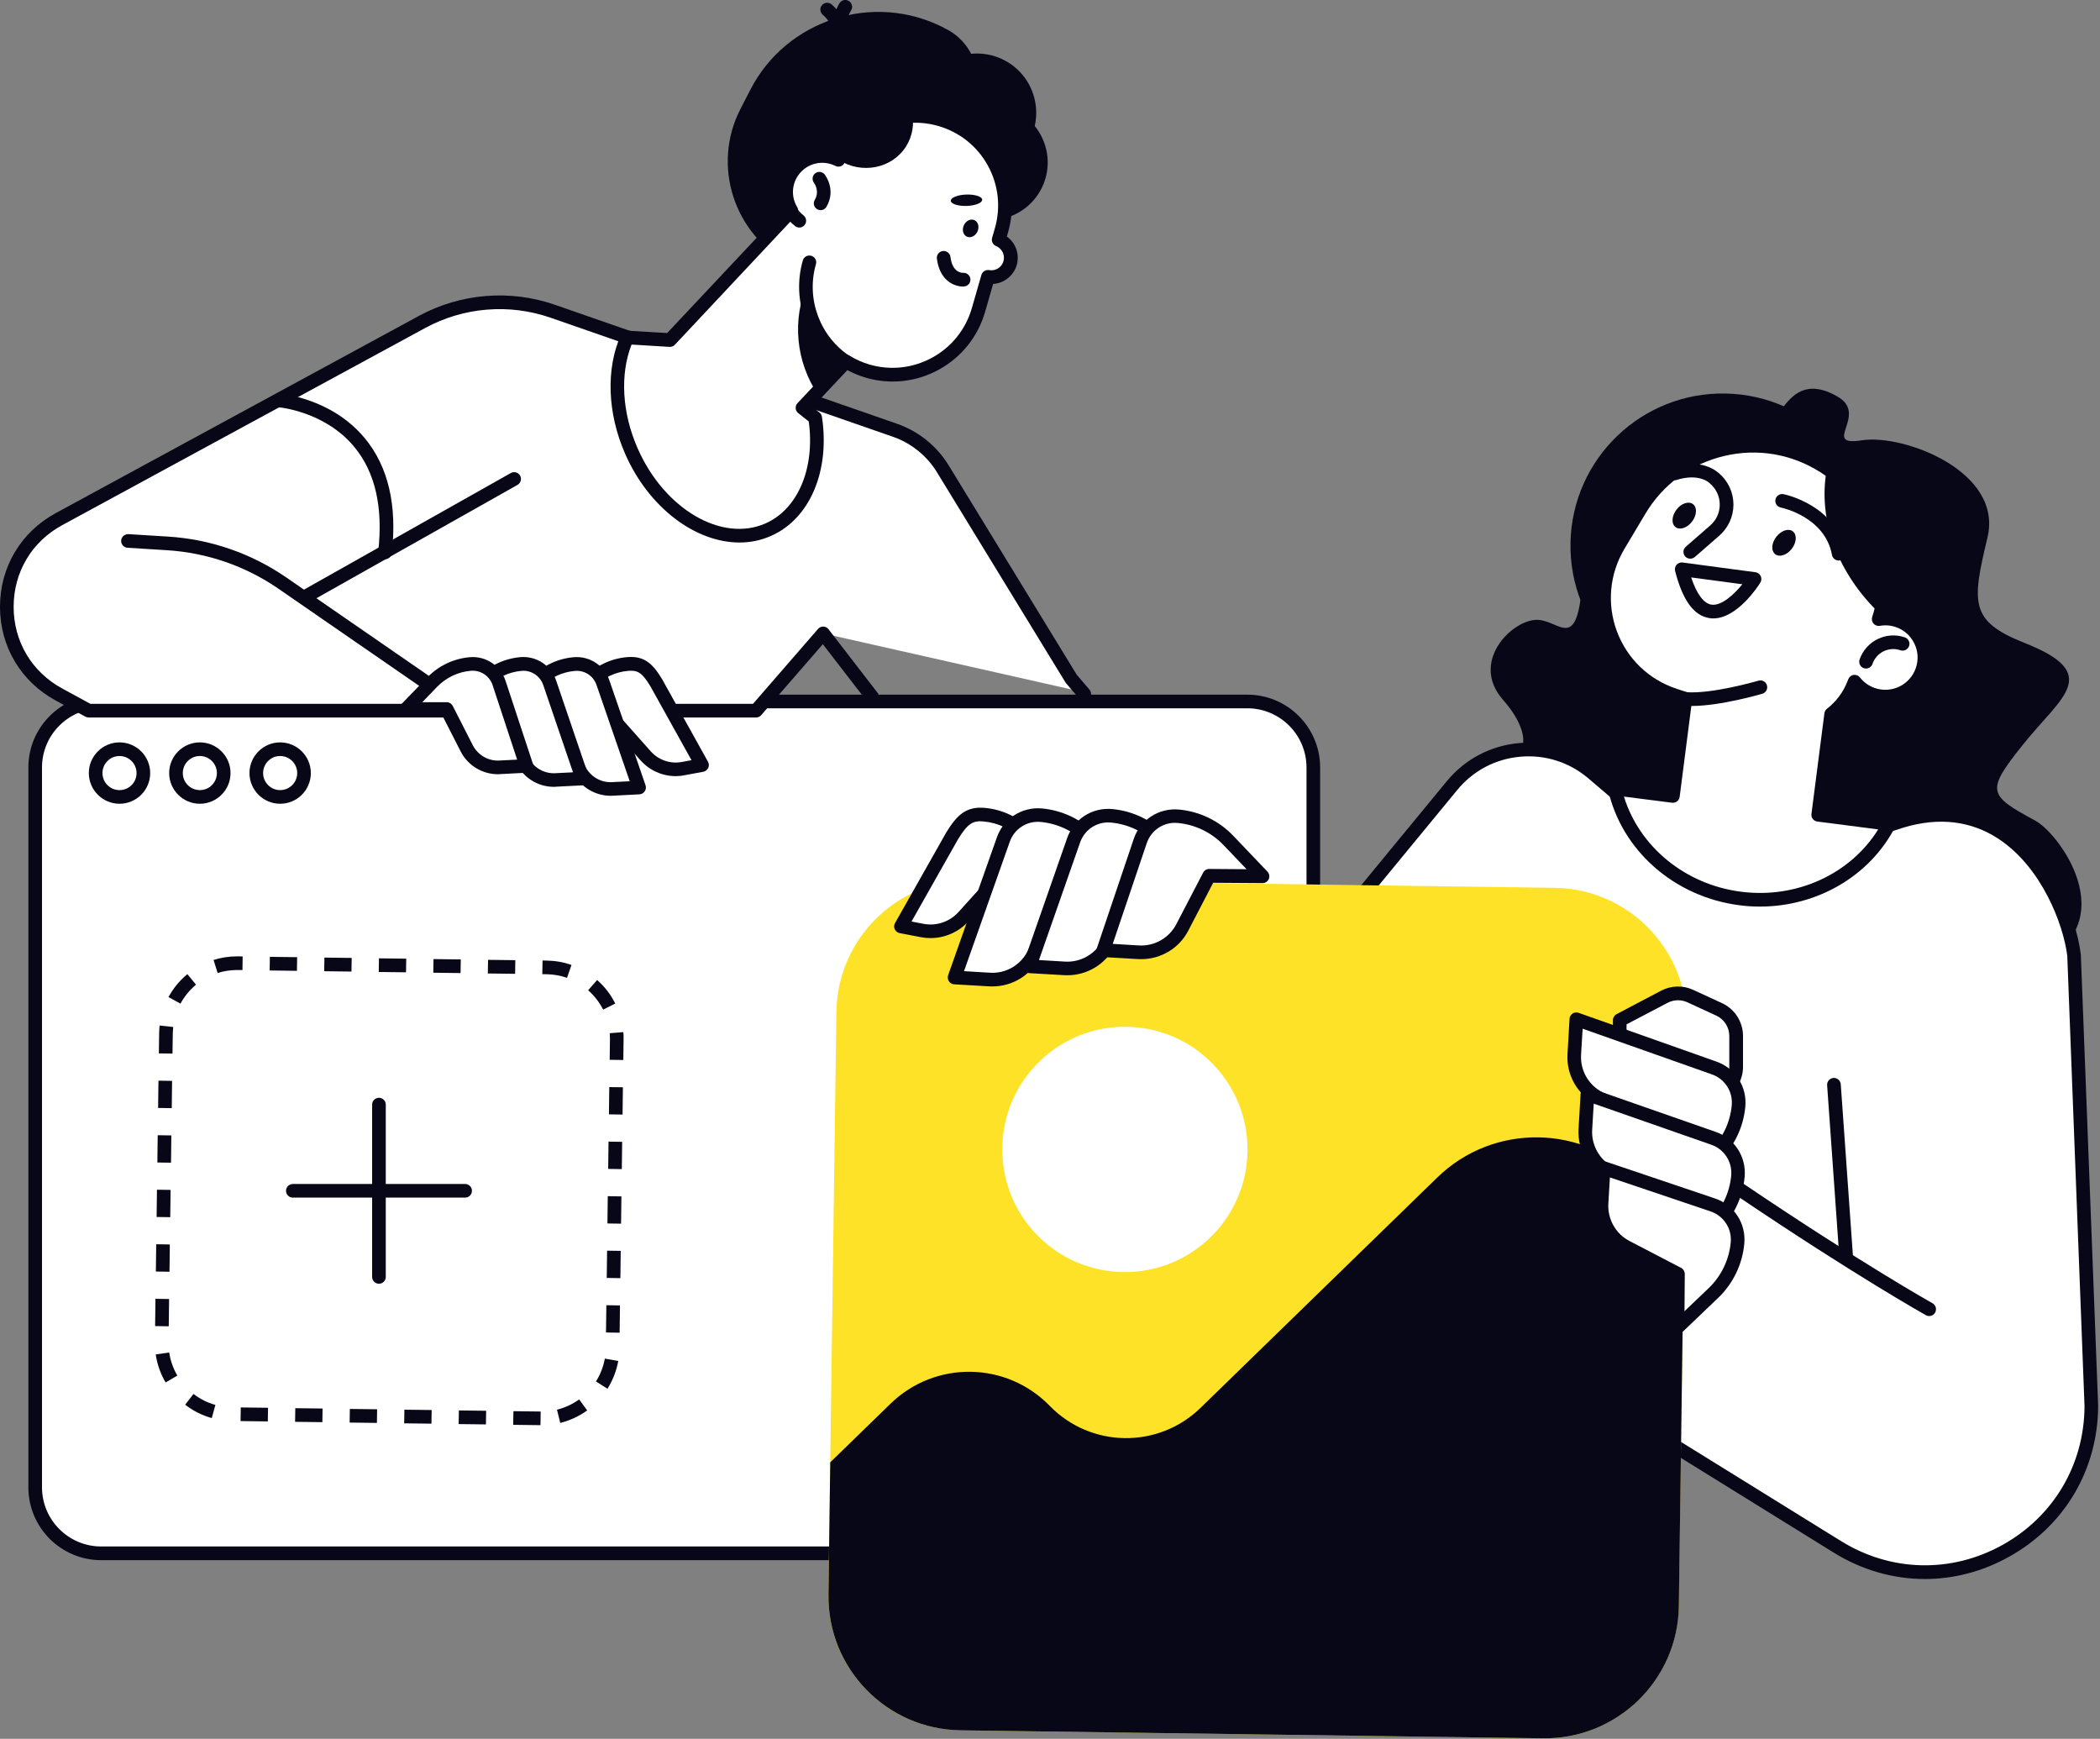 <?xml version="1.0" encoding="UTF-8"?> <svg xmlns="http://www.w3.org/2000/svg" width="308" height="255" viewBox="0 0 308 255" fill="none"><rect x="0" y="0" width="308" height="255" fill="#808080" stroke="none"/><g clip-path="url(#clip0_1574_408)"><path d="M220.429 102.61C222.699 105.19 223.579 107.48 223.389 108.94C223.389 108.94 277.549 149.4 296.869 142.28C312.509 136.52 302.249 122.38 298.529 120.36C291.519 116.57 291.219 116.03 296.799 109.08C302.379 102.13 308.399 98.82 296.969 94.3C288.889 91.1 289.189 88.49 291.499 78.81C293.809 69.13 279.199 63.62 273.079 64.57C266.969 65.52 274.149 60.83 269.509 58.16C264.879 55.49 262.799 58.05 261.379 59.89C259.959 61.73 249.329 59.6 245.119 66.49C240.909 73.38 232.829 70.18 232.189 83.48C231.549 96.78 228.809 90.61 225.129 90.91C221.429 91.21 215.679 97.21 220.429 102.61Z" fill="#080717"></path><path d="M182.94 227.8H14.84C9.49 227.8 5.16 223.46 5.16 218.12V112.55C5.16 107.2 9.5 102.87 14.84 102.87H182.94C188.29 102.87 192.62 107.21 192.62 112.55V218.11C192.62 223.46 188.28 227.8 182.94 227.8Z" fill="white"></path><path d="M182.94 228.8H14.84C8.95 228.8 4.16 224.01 4.16 218.12V112.55C4.16 106.66 8.95 101.87 14.84 101.87H182.94C188.83 101.87 193.62 106.66 193.62 112.55V218.11C193.62 224 188.83 228.8 182.94 228.8ZM14.84 103.87C10.05 103.87 6.16 107.76 6.16 112.55V218.11C6.16 222.9 10.06 226.79 14.84 226.79H182.94C187.73 226.79 191.62 222.9 191.62 218.11V112.55C191.62 107.76 187.72 103.87 182.94 103.87H14.84Z" fill="#080717"></path><path d="M17.529 117.87C15.049 117.87 13.029 115.85 13.029 113.37C13.029 110.89 15.049 108.87 17.529 108.87C20.009 108.87 22.029 110.89 22.029 113.37C22.029 115.85 20.019 117.87 17.529 117.87ZM17.529 110.87C16.149 110.87 15.029 111.99 15.029 113.37C15.029 114.75 16.149 115.87 17.529 115.87C18.909 115.87 20.029 114.75 20.029 113.37C20.029 111.99 18.909 110.87 17.529 110.87Z" fill="#080717"></path><path d="M29.311 117.87C26.831 117.87 24.811 115.85 24.811 113.37C24.811 110.89 26.831 108.87 29.311 108.87C31.791 108.87 33.81 110.89 33.81 113.37C33.81 115.85 31.8 117.87 29.311 117.87ZM29.311 110.87C27.93 110.87 26.811 111.99 26.811 113.37C26.811 114.75 27.93 115.87 29.311 115.87C30.691 115.87 31.811 114.75 31.811 113.37C31.811 111.99 30.691 110.87 29.311 110.87Z" fill="#080717"></path><path d="M41.09 117.87C38.61 117.87 36.59 115.85 36.59 113.37C36.59 110.89 38.61 108.87 41.09 108.87C43.57 108.87 45.59 110.89 45.59 113.37C45.59 115.85 43.58 117.87 41.09 117.87ZM41.09 110.87C39.71 110.87 38.59 111.99 38.59 113.37C38.59 114.75 39.71 115.87 41.09 115.87C42.47 115.87 43.59 114.75 43.59 113.37C43.59 111.99 42.47 110.87 41.09 110.87Z" fill="#080717"></path><path d="M233.619 113.39L251.969 129.03L278.949 120.39C295.359 115.51 303.189 131.91 304.199 140.13L306.729 206.22C306.649 225.29 285.699 236.89 269.489 226.85L171.209 165.95L212.969 115.21C218.129 108.94 227.429 108.12 233.619 113.39Z" fill="white"></path><path d="M282.32 231.56C277.71 231.56 273.11 230.27 268.96 227.7L170.68 166.8C170.43 166.65 170.27 166.4 170.22 166.11C170.17 165.82 170.25 165.53 170.43 165.31L212.19 114.57C214.86 111.33 218.63 109.34 222.82 108.97C227 108.6 231.07 109.9 234.26 112.62L252.19 127.9L278.65 119.43C284.43 117.71 289.66 118.35 294.19 121.32C300.7 125.58 304.45 133.99 305.19 140L307.73 206.17C307.69 215.53 302.8 223.79 294.64 228.31C290.75 230.48 286.53 231.56 282.32 231.56ZM172.71 165.71L270.02 226C277.32 230.52 286.16 230.74 293.67 226.58C301.18 222.42 305.69 214.81 305.73 206.22L303.2 140.17C302.64 135.61 299.47 127.18 293.09 123C289.07 120.37 284.4 119.81 279.23 121.35L252.26 129.98C251.93 130.08 251.57 130.01 251.31 129.79L232.96 114.15C230.18 111.78 226.64 110.65 222.99 110.97C219.34 111.29 216.06 113.02 213.73 115.85L172.71 165.71Z" fill="#080717"></path><path d="M235.87 91.21C235.49 92.19 234.67 92.79 234.03 92.54C233.39 92.29 233.18 91.3 233.56 90.32C233.94 89.34 234.76 88.74 235.4 88.99C236.04 89.23 236.25 90.23 235.87 91.21Z" fill="white"></path><path d="M234.33 93.6C234.11 93.6 233.89 93.56 233.67 93.48C232.5 93.03 232.04 91.48 232.63 89.96C232.88 89.31 233.3 88.75 233.8 88.38C234.42 87.93 235.14 87.81 235.76 88.05C236.38 88.29 236.83 88.86 236.99 89.61C237.12 90.22 237.05 90.91 236.8 91.57C236.33 92.81 235.32 93.6 234.33 93.6ZM235.03 89.97C234.89 90.05 234.66 90.27 234.5 90.68C234.34 91.09 234.37 91.41 234.41 91.56C234.55 91.48 234.78 91.26 234.94 90.85C235.1 90.43 235.07 90.12 235.03 89.97Z" fill="#080717"></path><path d="M79.27 209L75.27 208.95L75.3 206.95L79.3 207L79.27 209ZM71.27 208.89L67.27 208.84L67.3 206.84L71.3 206.89L71.27 208.89ZM63.28 208.78L59.28 208.73L59.31 206.73L63.31 206.78L63.28 208.78ZM55.28 208.67L51.28 208.62L51.31 206.62L55.31 206.67L55.28 208.67ZM82.17 208.67L81.69 206.73C82.87 206.44 83.96 205.93 84.95 205.22L86.12 206.84C84.92 207.7 83.59 208.32 82.17 208.67ZM47.28 208.56L43.28 208.51L43.31 206.51L47.31 206.56L47.28 208.56ZM39.28 208.45L35.28 208.4L35.31 206.4L39.31 206.45L39.28 208.45ZM31.06 207.96C29.64 207.57 28.33 206.91 27.16 206L28.38 204.42C29.34 205.16 30.42 205.71 31.59 206.03L31.06 207.96ZM89.1 203.66L87.41 202.59C88.06 201.56 88.49 200.43 88.71 199.24L90.68 199.59C90.41 201.04 89.88 202.41 89.1 203.66ZM24.29 202.74C23.54 201.47 23.06 200.09 22.84 198.63L24.82 198.34C24.99 199.54 25.4 200.68 26.01 201.73L24.29 202.74ZM90.88 195.44L88.88 195.41L88.93 191.41L90.93 191.44L90.88 195.44ZM24.75 194.5L22.75 194.47L22.8 190.47L24.8 190.5L24.75 194.5ZM90.99 187.44L88.99 187.41L89.04 183.41L91.04 183.44L90.99 187.44ZM24.86 186.5L22.86 186.47L22.91 182.47L24.91 182.5L24.86 186.5ZM91.09 179.45L89.09 179.42L89.14 175.42L91.14 175.45L91.09 179.45ZM24.97 178.5L22.97 178.47L23.02 174.47L25.02 174.5L24.97 178.5ZM91.2 171.45L89.2 171.42L89.25 167.42L91.25 167.45L91.2 171.45ZM25.08 170.51L23.08 170.48L23.13 166.48L25.13 166.51L25.08 170.51ZM91.31 163.45L89.31 163.42L89.36 159.42L91.36 159.45L91.31 163.45ZM25.19 162.51L23.19 162.48L23.24 158.48L25.24 158.51L25.19 162.51ZM91.42 155.45L89.42 155.42L89.46 152.29C89.46 152.03 89.45 151.77 89.43 151.52L91.42 151.36C91.45 151.67 91.46 151.98 91.46 152.3L91.42 155.45ZM25.3 154.51L23.3 154.48L23.34 151.52C23.35 151.14 23.37 150.76 23.41 150.39L25.4 150.61C25.37 150.92 25.35 151.23 25.34 151.55L25.3 154.51ZM88.46 148.06C87.91 146.98 87.17 146.02 86.26 145.22L87.58 143.72C88.69 144.69 89.58 145.85 90.24 147.17L88.46 148.06ZM26.47 147.18L24.71 146.22C25.41 144.93 26.34 143.8 27.48 142.86L28.75 144.4C27.82 145.18 27.05 146.12 26.47 147.18ZM83.16 143.4C82.2 143.06 81.2 142.89 80.17 142.87L79.54 142.86L79.57 140.86L80.2 140.87C81.44 140.89 82.66 141.1 83.82 141.51L83.16 143.4ZM75.55 142.81L71.55 142.76L71.58 140.76L75.58 140.81L75.55 142.81ZM67.55 142.7L63.55 142.65L63.58 140.65L67.58 140.7L67.55 142.7ZM31.92 142.69L31.32 140.78C32.43 140.43 33.59 140.25 34.76 140.25L35.59 140.26L35.56 142.26L34.76 142.25C33.78 142.26 32.83 142.4 31.92 142.69ZM59.55 142.59L55.55 142.54L55.58 140.54L59.58 140.59L59.55 142.59ZM51.55 142.48L47.55 142.43L47.58 140.43L51.58 140.48L51.55 142.48ZM43.55 142.37L39.55 142.32L39.58 140.32L43.58 140.37L43.55 142.37Z" fill="#080717"></path><path d="M226.31 254.92L140.88 253.75C130.03 253.6 121.36 244.69 121.5 233.84L122.67 148.41C122.82 137.56 131.73 128.89 142.58 129.03L228.01 130.2C238.86 130.35 247.53 139.26 247.39 150.11L246.22 235.54C246.08 246.39 237.16 255.07 226.31 254.92Z" fill="#FEE227"></path><path d="M182.97 168.81C182.83 178.74 174.67 186.69 164.74 186.55C154.81 186.41 146.86 178.25 147 168.32C147.14 158.39 155.3 150.44 165.23 150.58C175.16 150.71 183.1 158.88 182.97 168.81Z" fill="white"></path><path d="M121.51 233.84L121.77 214.45L130.61 205.85C137.15 199.49 147.6 199.63 153.96 206.17C159.98 212.36 169.88 212.49 176.07 206.47L210.79 172.69C219.03 164.67 232.22 164.85 240.24 173.09L246.99 180.02L246.23 235.54C246.08 246.39 237.17 255.06 226.32 254.92L140.89 253.75C130.04 253.6 121.36 244.69 121.51 233.84Z" fill="#080717"></path><path d="M148.181 126.84L154.781 126.89L150.561 122.47C148.931 120.76 146.741 119.7 144.381 119.48C142.291 119.28 141.211 120.03 139.661 122.54L132.131 135.86L135.261 136.46C137.491 136.89 139.791 136.12 141.311 134.43L148.181 126.84Z" fill="white"></path><path d="M136.47 137.57C136.01 137.57 135.54 137.53 135.08 137.44L131.95 136.84C131.63 136.78 131.37 136.57 131.23 136.28C131.09 135.99 131.11 135.65 131.27 135.37L138.8 122.05C140.35 119.53 141.7 118.22 144.48 118.48C147.07 118.72 149.49 119.89 151.29 121.77L155.51 126.19C155.79 126.48 155.86 126.91 155.7 127.28C155.54 127.65 155.18 127.88 154.78 127.88C154.78 127.88 154.78 127.88 154.77 127.88L148.62 127.83L142.06 135.09C140.62 136.69 138.57 137.57 136.47 137.57ZM133.69 135.14L135.45 135.48C137.33 135.84 139.29 135.18 140.57 133.76L147.44 126.16C147.63 125.95 147.9 125.83 148.18 125.83C148.18 125.83 148.18 125.83 148.19 125.83L152.43 125.86L149.84 123.15C148.38 121.62 146.41 120.66 144.29 120.47C142.75 120.32 141.98 120.68 140.52 123.06L133.69 135.14Z" fill="#080717"></path><path d="M157.24 128.28L165.08 128.34L160.06 123.09C158.12 121.06 155.52 119.8 152.73 119.54C150.25 119.31 147.93 120.81 147.13 123.18L140 143.33L145.16 143.63C147.83 143.79 150.34 142.36 151.58 139.99L157.24 128.28Z" fill="white"></path><path d="M145.56 144.66C145.41 144.66 145.26 144.66 145.1 144.65L139.94 144.35C139.63 144.33 139.34 144.17 139.17 143.9C139 143.64 138.96 143.31 139.06 143.01L146.19 122.86C147.14 120.06 149.87 118.29 152.83 118.56C155.86 118.84 158.69 120.21 160.79 122.41L165.81 127.66C166.09 127.95 166.16 128.38 166.01 128.75C165.85 129.12 165.49 129.35 165.09 129.35C165.09 129.35 165.09 129.35 165.08 129.35L157.87 129.3L152.49 140.45C151.13 143.05 148.45 144.66 145.56 144.66ZM141.39 142.42L145.22 142.65C147.5 142.79 149.64 141.56 150.69 139.54L156.34 127.85C156.51 127.5 156.86 127.28 157.24 127.28C157.24 127.28 157.24 127.28 157.25 127.28L162.72 127.32L159.34 123.78C157.57 121.93 155.19 120.78 152.64 120.54C150.61 120.34 148.73 121.57 148.08 123.5L141.39 142.42Z" fill="#080717"></path><path d="M167.55 128.36L175.39 128.42L170.37 123.17C168.43 121.14 165.83 119.88 163.04 119.62C160.56 119.39 158.24 120.89 157.44 123.26L151 141.71L156.16 142.01C158.83 142.17 161.34 140.74 162.58 138.37L167.55 128.36Z" fill="white"></path><path d="M156.56 143.02C156.41 143.02 156.26 143.02 156.1 143.01L150.94 142.71C150.63 142.69 150.34 142.53 150.17 142.27C150 142.01 149.95 141.68 150.06 141.39L156.5 122.95C157.45 120.14 160.17 118.37 163.14 118.65C166.17 118.93 169 120.3 171.1 122.5L176.12 127.75C176.4 128.04 176.47 128.47 176.32 128.84C176.16 129.21 175.8 129.44 175.4 129.44H175.39L168.18 129.38L163.48 138.83C162.12 141.41 159.45 143.02 156.56 143.02ZM152.38 140.79L156.22 141.02C158.49 141.15 160.64 139.93 161.69 137.91L166.66 127.92C166.83 127.58 167.18 127.37 167.56 127.37C167.56 127.37 167.56 127.37 167.57 127.37L173.04 127.41L169.66 123.87C167.89 122.02 165.51 120.87 162.96 120.63C160.92 120.43 159.05 121.66 158.4 123.59L152.38 140.79Z" fill="#080717"></path><path d="M177.352 128.44L185.192 128.5L180.172 123.25C178.232 121.22 175.632 119.96 172.842 119.7C170.362 119.47 168.042 120.97 167.242 123.34L161.842 139.34L167.002 139.64C169.672 139.8 172.182 138.37 173.422 136L177.352 128.44Z" fill="white"></path><path d="M167.391 140.66C167.241 140.66 167.091 140.66 166.931 140.65L161.771 140.35C161.461 140.33 161.171 140.17 161.001 139.91C160.831 139.65 160.781 139.33 160.881 139.03L166.281 123.03C167.231 120.22 169.961 118.45 172.921 118.72C175.951 119 178.781 120.37 180.881 122.57L185.891 127.82C186.171 128.11 186.241 128.54 186.091 128.91C185.931 129.28 185.571 129.51 185.171 129.51C185.171 129.51 185.171 129.51 185.161 129.51L177.931 129.46L174.281 136.48C172.961 139.05 170.281 140.66 167.391 140.66ZM163.201 138.42L167.051 138.65C169.321 138.78 171.471 137.56 172.521 135.54L176.461 127.97C176.631 127.64 176.971 127.43 177.351 127.43C177.351 127.43 177.351 127.43 177.361 127.43L182.831 127.47L179.451 123.93C177.681 122.08 175.301 120.93 172.751 120.69C170.721 120.49 168.841 121.72 168.191 123.65L163.201 138.42Z" fill="#080717"></path><path d="M282.941 193C282.781 193 282.611 192.96 282.461 192.87C282.361 192.81 272.241 187.17 254.671 175.31C254.211 175 254.091 174.38 254.401 173.92C254.711 173.46 255.331 173.34 255.791 173.65C273.281 185.45 283.331 191.06 283.431 191.12C283.911 191.39 284.091 192 283.821 192.48C283.631 192.82 283.291 193 282.941 193Z" fill="#080717"></path><path d="M249.581 162.22L252.791 159.98C253.941 159.18 254.631 157.86 254.631 156.46V151.92C254.631 150.24 253.661 148.72 252.131 148.02L247.901 146.07C246.691 145.51 245.281 145.55 244.101 146.17L237.551 149.62V155.59C237.551 157.11 238.351 158.52 239.661 159.29L244.931 162.4C246.381 163.25 248.201 163.18 249.581 162.22Z" fill="white"></path><path d="M247.121 163.99C246.191 163.99 245.261 163.75 244.431 163.25L239.161 160.14C237.561 159.19 236.561 157.44 236.561 155.58V149.61C236.561 149.24 236.771 148.9 237.091 148.73L243.641 145.28C245.091 144.52 246.841 144.47 248.331 145.16L252.561 147.11C254.431 147.97 255.641 149.86 255.641 151.92V156.46C255.641 158.19 254.791 159.82 253.371 160.8L250.161 163.04C249.241 163.67 248.181 163.99 247.121 163.99ZM238.561 150.22V155.59C238.561 156.75 239.181 157.84 240.181 158.43L245.451 161.54C246.561 162.2 247.961 162.14 249.011 161.41L252.221 159.17C253.101 158.55 253.631 157.54 253.631 156.47V151.93C253.631 150.65 252.881 149.47 251.721 148.94L247.491 146.99C246.561 146.56 245.471 146.59 244.571 147.07L238.561 150.22Z" fill="#080717"></path><path d="M246.249 166.71L246.189 174.55L251.439 169.53C253.469 167.59 254.729 164.99 254.989 162.2C255.219 159.72 253.719 157.4 251.349 156.6L231.199 149.47L230.899 154.63C230.739 157.3 232.169 159.81 234.539 161.05L246.249 166.71Z" fill="white"></path><path d="M246.19 175.55C246.06 175.55 245.92 175.52 245.79 175.47C245.42 175.31 245.18 174.95 245.19 174.54L245.25 167.33L234.1 161.95C231.35 160.52 229.71 157.63 229.9 154.57L230.2 149.41C230.22 149.1 230.38 148.81 230.64 148.64C230.9 148.47 231.23 148.42 231.53 148.53L251.68 155.66C254.48 156.61 256.26 159.34 255.98 162.3C255.7 165.33 254.33 168.16 252.13 170.26L246.88 175.28C246.69 175.45 246.44 175.55 246.19 175.55ZM232.12 150.86L231.89 154.69C231.76 156.96 232.97 159.11 235 160.16L246.69 165.8C247.04 165.97 247.26 166.32 247.25 166.71L247.21 172.18L250.75 168.8C252.6 167.03 253.75 164.65 253.99 162.1C254.18 160.07 252.96 158.19 251.03 157.54L232.12 150.86Z" fill="#080717"></path><path d="M246.17 177.02L246.11 184.86L251.36 179.84C253.39 177.9 254.65 175.3 254.91 172.51C255.14 170.03 253.64 167.71 251.27 166.91L232.83 160.47L232.53 165.63C232.37 168.3 233.8 170.81 236.17 172.05L246.17 177.02Z" fill="white"></path><path d="M246.109 185.86C245.979 185.86 245.839 185.83 245.709 185.78C245.339 185.62 245.099 185.26 245.109 184.85L245.159 177.64L235.709 172.94C232.979 171.52 231.339 168.63 231.519 165.57L231.819 160.41C231.839 160.1 231.999 159.81 232.259 159.64C232.519 159.47 232.849 159.43 233.139 159.53L251.579 165.97C254.389 166.92 256.159 169.65 255.879 172.61C255.599 175.64 254.229 178.47 252.029 180.57L246.779 185.59C246.609 185.77 246.369 185.86 246.109 185.86ZM233.749 161.85L233.519 165.69C233.389 167.96 234.609 170.11 236.629 171.16L246.619 176.13C246.959 176.3 247.179 176.65 247.169 177.03L247.129 182.5L250.669 179.12C252.519 177.35 253.669 174.97 253.909 172.42C254.099 170.39 252.879 168.51 250.949 167.86L233.749 161.85Z" fill="#080717"></path><path d="M246.101 186.82L246.041 194.66L251.291 189.64C253.321 187.7 254.581 185.1 254.841 182.31C255.071 179.83 253.571 177.51 251.201 176.71L235.201 171.31L234.901 176.47C234.741 179.14 236.171 181.65 238.541 182.89L246.101 186.82Z" fill="white"></path><path d="M246.04 195.66C245.91 195.66 245.77 195.63 245.64 195.58C245.27 195.42 245.03 195.06 245.04 194.65L245.1 187.42L238.08 183.76C235.36 182.35 233.72 179.46 233.9 176.4L234.2 171.24C234.22 170.93 234.38 170.64 234.64 170.47C234.9 170.3 235.22 170.25 235.52 170.35L251.52 175.75C254.34 176.7 256.11 179.43 255.83 182.39C255.55 185.42 254.18 188.25 251.98 190.35L246.73 195.37C246.54 195.56 246.29 195.66 246.04 195.66ZM236.12 172.67L235.89 176.52C235.76 178.79 236.97 180.94 238.99 181.99L246.56 185.93C246.89 186.1 247.1 186.45 247.1 186.82L247.06 192.29L250.6 188.91C252.45 187.14 253.6 184.76 253.84 182.21C254.03 180.18 252.81 178.3 250.88 177.65L236.12 172.67Z" fill="#080717"></path><path d="M55.58 188.26C55.03 188.26 54.58 187.81 54.58 187.26V161.99C54.58 161.44 55.03 160.99 55.58 160.99C56.13 160.99 56.58 161.44 56.58 161.99V187.26C56.58 187.82 56.13 188.26 55.58 188.26Z" fill="#080717"></path><path d="M68.219 175.63H42.949C42.399 175.63 41.949 175.18 41.949 174.63C41.949 174.08 42.399 173.63 42.949 173.63H68.219C68.769 173.63 69.219 174.08 69.219 174.63C69.219 175.18 68.769 175.63 68.219 175.63Z" fill="#080717"></path><path d="M158.13 101.33L138.28 68.75C136.66 66.11 134.18 64.11 131.26 63.09L81.07 45.64C74.75 43.44 67.79 44.01 61.91 47.2L8.65 76.13C-1.55 81.67 -1.55 96.31 8.65 101.85L13.01 104.22H47.37H110.89L120.73 92.89L158.13 101.33Z" fill="white"></path><path d="M62.599 101.14C62.399 101.14 62.209 101.08 62.029 100.96L40.859 86.35C36.019 83.01 30.369 81.06 24.509 80.69L18.709 80.33C18.159 80.3 17.739 79.82 17.769 79.27C17.799 78.72 18.289 78.32 18.829 78.33L24.629 78.69C30.859 79.07 36.859 81.15 41.999 84.69L63.169 99.3C63.619 99.61 63.739 100.24 63.419 100.69C63.229 100.99 62.919 101.14 62.599 101.14Z" fill="#080717"></path><path d="M44.77 88.51C44.42 88.51 44.08 88.33 43.9 88C43.63 87.52 43.8 86.91 44.28 86.64L74.92 69.37C75.4 69.1 76.01 69.27 76.28 69.75C76.55 70.23 76.38 70.84 75.9 71.11L45.26 88.38C45.11 88.47 44.94 88.51 44.77 88.51Z" fill="#080717"></path><path d="M56.47 82.01C56.43 82.01 56.39 82.01 56.35 82C55.8 81.94 55.41 81.44 55.47 80.89C56.21 74.42 55.04 69.26 51.97 65.55C47.63 60.29 40.86 59.72 40.79 59.72C40.24 59.68 39.83 59.2 39.87 58.65C39.91 58.1 40.39 57.69 40.94 57.73C41.25 57.75 48.59 58.35 53.5 64.26C56.94 68.41 58.27 74.09 57.46 81.13C57.41 81.63 56.97 82.01 56.47 82.01Z" fill="#080717"></path><path d="M110.89 105.22H13.01C12.84 105.22 12.68 105.18 12.53 105.1L8.17 102.73C3.06 99.95 0 94.82 0 88.99C0 83.17 3.06 78.03 8.17 75.25L61.43 46.33C67.55 43.01 74.83 42.41 81.4 44.7L131.58 62.15C134.71 63.24 137.39 65.4 139.13 68.23L157.92 98.95L159.78 101.12C160.14 101.54 160.09 102.17 159.67 102.53C159.25 102.89 158.62 102.84 158.26 102.42L156.35 100.19C156.32 100.15 156.28 100.11 156.26 100.06L137.43 69.27C135.94 66.83 133.63 64.97 130.93 64.04L80.74 46.59C74.7 44.49 68 45.04 62.38 48.09L9.13 77.01C4.66 79.43 2 83.91 2 88.99C2 94.07 4.66 98.55 9.13 100.97L13.27 103.22H110.44L119.98 92.23C120.18 92 120.47 91.87 120.76 91.89C121.06 91.9 121.34 92.04 121.52 92.28L128.73 101.63C129.07 102.07 128.99 102.69 128.55 103.03C128.11 103.36 127.48 103.29 127.15 102.85L120.68 94.47L111.64 104.88C111.45 105.1 111.18 105.22 110.89 105.22Z" fill="#080717"></path><path d="M88.581 103.97H82.641L86.471 100.02C87.951 98.49 89.931 97.55 92.051 97.37C93.931 97.21 94.901 97.88 96.281 100.16L102.971 112.2L100.151 112.72C98.141 113.09 96.081 112.38 94.721 110.85L88.581 103.97Z" fill="white"></path><path d="M99.1 113.82C97.16 113.82 95.27 112.99 93.96 111.52L88.13 104.97H82.64C82.24 104.97 81.88 104.73 81.72 104.36C81.56 103.99 81.64 103.56 81.92 103.27L85.75 99.32C87.4 97.62 89.61 96.57 91.96 96.37C94.52 96.14 95.75 97.35 97.13 99.64L103.84 111.71C104 111.99 104.01 112.33 103.87 112.62C103.73 112.91 103.46 113.12 103.15 113.18L100.33 113.7C99.91 113.79 99.5 113.82 99.1 113.82ZM85 102.98H88.58C88.87 102.98 89.14 103.1 89.33 103.31L95.46 110.2C96.58 111.46 98.31 112.05 99.97 111.75L101.42 111.48L95.4 100.66C94.15 98.58 93.49 98.27 92.13 98.38C90.25 98.54 88.5 99.38 87.18 100.73L85 102.98Z" fill="#080717"></path><path d="M80.76 103.97H74.82L78.65 100.02C80.13 98.49 82.11 97.55 84.23 97.37C86.11 97.21 87.86 98.36 88.46 100.16L93.75 115.48L89.84 115.68C87.81 115.78 85.92 114.69 84.99 112.88L80.76 103.97Z" fill="white"></path><path d="M89.56 116.7C87.26 116.7 85.14 115.41 84.09 113.35L80.13 104.98H74.82C74.42 104.98 74.06 104.74 73.9 104.37C73.74 104 73.82 103.57 74.1 103.28L77.93 99.33C79.58 97.63 81.78 96.58 84.14 96.38C86.5 96.18 88.66 97.61 89.4 99.85L94.68 115.16C94.78 115.46 94.74 115.78 94.56 116.05C94.38 116.31 94.1 116.47 93.78 116.49L89.87 116.69C89.77 116.69 89.67 116.7 89.56 116.7ZM77.18 102.98H80.76C81.15 102.98 81.5 103.2 81.66 103.55L85.88 112.47C86.61 113.9 88.14 114.79 89.77 114.7L92.36 114.57L87.51 100.51C87.06 99.13 85.75 98.26 84.31 98.39C82.43 98.55 80.68 99.39 79.36 100.74L77.18 102.98Z" fill="#080717"></path><path d="M72.94 103.97H67L70.83 100.02C72.31 98.49 74.29 97.55 76.41 97.37C78.29 97.21 80.04 98.36 80.64 100.16L85.42 114.18L81.51 114.38C79.48 114.48 77.59 113.39 76.66 111.58L72.94 103.97Z" fill="white"></path><path d="M81.24 115.39C78.94 115.39 76.82 114.1 75.77 112.04L72.32 104.97H67C66.6 104.97 66.24 104.73 66.08 104.36C65.92 103.99 66 103.56 66.28 103.27L70.11 99.32C71.76 97.62 73.96 96.57 76.32 96.37C78.68 96.17 80.84 97.6 81.58 99.84L86.35 113.85C86.45 114.15 86.41 114.47 86.23 114.73C86.05 114.99 85.77 115.15 85.45 115.17L81.54 115.37C81.44 115.39 81.34 115.39 81.24 115.39ZM69.36 102.98H72.94C73.32 102.98 73.67 103.2 73.84 103.54L77.55 111.15C78.28 112.59 79.82 113.48 81.45 113.39L84.04 113.26L79.69 100.5C79.24 99.13 77.92 98.26 76.5 98.38C74.62 98.54 72.87 99.38 71.55 100.73L69.36 102.98Z" fill="#080717"></path><path d="M65.51 103.97H59.57L63.4 100.02C64.88 98.49 66.86 97.55 68.98 97.37C70.86 97.21 72.61 98.36 73.21 100.16L77.22 112.32L73.31 112.52C71.28 112.62 69.39 111.53 68.46 109.72L65.51 103.97Z" fill="white"></path><path d="M73.03 113.54C70.73 113.54 68.61 112.25 67.56 110.19L64.9 104.98H59.57C59.17 104.98 58.81 104.74 58.65 104.37C58.49 104 58.57 103.57 58.85 103.28L62.68 99.33C64.33 97.63 66.54 96.58 68.89 96.38C71.25 96.17 73.41 97.61 74.15 99.85L78.16 112.01C78.26 112.31 78.21 112.63 78.04 112.89C77.86 113.15 77.58 113.31 77.27 113.32L73.36 113.52C73.24 113.54 73.14 113.54 73.03 113.54ZM61.93 102.98H65.51C65.89 102.98 66.23 103.19 66.4 103.52L69.34 109.28C70.08 110.73 71.62 111.63 73.24 111.53L75.85 111.4L72.25 100.48C71.8 99.12 70.49 98.25 69.06 98.37C67.18 98.53 65.43 99.37 64.11 100.72L61.93 102.98Z" fill="#080717"></path><path d="M123.03 42.33L115.87 38.66C107.64 34.44 104.36 24.25 108.58 16.02L110.04 13.18C115.33 2.87 128.09 -1.23 138.39 4.05L137.72 7.29C144.18 10.6 146.76 18.6 143.44 25.06L136.87 37.88C134.28 42.91 128.06 44.91 123.03 42.33Z" fill="#080717"></path><path d="M141.404 37.261C148.113 30.12 147.39 18.544 139.791 11.405C132.192 4.265 120.593 4.266 113.885 11.406C107.176 18.547 107.899 30.123 115.498 37.262C123.097 44.402 134.696 44.401 141.404 37.261Z" fill="#080717"></path><path d="M122.42 22.93C125.62 17.79 131.75 14.88 137.42 16.23C140.95 17.07 143.61 19.39 144.98 22.43C143.67 21.42 139.81 18.79 137.06 20.39C133.71 22.35 128.74 27.44 122.42 22.93Z" fill="#080717"></path><path d="M152.731 27.68C150.601 31.83 145.511 33.47 141.361 31.34C137.211 29.21 135.571 24.12 137.701 19.97C139.831 15.82 144.921 14.18 149.071 16.31C153.221 18.44 154.861 23.53 152.731 27.68Z" fill="#080717"></path><path d="M134.2 4.85C125.54 1.71 115.73 5.26 111.16 13.45C112.37 15.61 114.23 17.47 116.63 18.7C122.88 21.91 130.42 19.68 133.47 13.74C134.92 10.9 135.09 7.73 134.2 4.85Z" fill="#080717"></path><path d="M142.45 15.63C140.32 19.78 135.23 21.42 131.08 19.29C126.93 17.16 125.29 12.07 127.42 7.92C129.55 3.77 134.64 2.13 138.79 4.26C142.94 6.39 144.58 11.48 142.45 15.63Z" fill="#080717"></path><path d="M151.02 20.5C148.83 24.77 143.6 26.45 139.33 24.26C135.06 22.07 133.38 16.84 135.57 12.57C137.76 8.3 142.99 6.62 147.26 8.81C151.52 11 153.21 16.23 151.02 20.5Z" fill="#080717"></path><path d="M123.25 7.09C123.18 7.09 123.12 7.08 123.05 7.07C122.51 6.96 122.16 6.43 122.27 5.89C122.69 3.83 120.71 2.2 120.69 2.18C120.26 1.83 120.19 1.21 120.54 0.78C120.88 0.35 121.51 0.28 121.94 0.62C122.06 0.72 124.9 3.02 124.23 6.29C124.13 6.76 123.72 7.09 123.25 7.09Z" fill="#080717"></path><path d="M123.65 7.06C123.31 7.06 122.97 6.88 122.78 6.56C121.1 3.67 123.06 0.58 123.14 0.45C123.44 -0.01 124.06 -0.15 124.52 0.16C124.98 0.46 125.12 1.08 124.82 1.54C124.8 1.56 123.45 3.74 124.5 5.56C124.78 6.04 124.62 6.65 124.14 6.93C123.99 7.02 123.82 7.06 123.65 7.06Z" fill="#080717"></path><path d="M146.48 35.17L146.88 33.78C148.89 26.82 144.88 19.54 137.91 17.53C132.04 15.83 125.94 18.42 122.97 23.46C120.75 22.34 117.99 22.91 116.41 24.95C115.04 26.73 114.98 29.1 116.07 30.91L98.25 49.87L91.98 49.49C89.94 54.03 90 60.23 92.6 66.16C96.74 75.58 105.72 80.74 112.67 77.69C118.11 75.3 120.67 68.6 119.55 61.28L117.7 59.82L124.08 53.03C125.05 53.62 126.11 54.11 127.25 54.44C134.21 56.45 141.49 52.44 143.5 45.47L144.9 40.61C146.31 40.86 147.72 40.03 148.13 38.62C148.56 37.2 147.82 35.72 146.48 35.17Z" fill="white"></path><path d="M108.46 79.56C102.04 79.56 95.18 74.51 91.69 66.56C89.07 60.59 88.84 54.05 91.08 49.08C91.25 48.7 91.65 48.47 92.05 48.49L97.85 48.84L114.87 30.73C113.92 28.63 114.2 26.19 115.63 24.33C117.28 22.2 120.09 21.37 122.59 22.21C126 17.17 132.29 14.86 138.2 16.57C145.68 18.73 150.01 26.58 147.85 34.06L147.67 34.69C148.98 35.63 149.58 37.3 149.11 38.9C148.64 40.47 147.24 41.54 145.66 41.64L144.48 45.74C143.43 49.36 141.04 52.36 137.73 54.19C134.43 56.01 130.61 56.44 126.99 55.39C126.07 55.12 125.16 54.75 124.28 54.28L119.18 59.7L120.18 60.49C120.38 60.65 120.51 60.87 120.55 61.12C121.76 69.08 118.76 76.1 113.08 78.59C111.6 79.25 110.04 79.56 108.46 79.56ZM92.63 50.53C90.91 54.91 91.23 60.55 93.52 65.75C97.43 74.65 105.84 79.59 112.27 76.76C117.02 74.67 119.55 68.69 118.62 61.81L117.08 60.59C116.86 60.42 116.72 60.16 116.7 59.88C116.68 59.6 116.78 59.33 116.97 59.12L123.35 52.33C123.67 51.99 124.19 51.91 124.6 52.16C125.54 52.73 126.53 53.17 127.53 53.46C130.64 54.36 133.92 53.99 136.75 52.43C139.59 50.87 141.64 48.29 142.54 45.18L143.94 40.32C144.08 39.83 144.57 39.53 145.07 39.61C146 39.78 146.91 39.22 147.17 38.32C147.44 37.41 146.97 36.45 146.09 36.08C145.62 35.89 145.37 35.37 145.51 34.88L145.91 33.49C146.81 30.38 146.44 27.1 144.88 24.27C143.32 21.44 140.74 19.38 137.63 18.48C132.31 16.94 126.64 19.19 123.83 23.95C123.56 24.4 122.99 24.57 122.52 24.33C120.69 23.41 118.45 23.92 117.2 25.54C116.11 26.95 116 28.85 116.92 30.37C117.15 30.75 117.1 31.24 116.79 31.57L98.98 50.56C98.78 50.78 98.48 50.88 98.19 50.87L92.63 50.53Z" fill="#080717"></path><path d="M117.231 33.37C117.021 33.37 116.801 33.3 116.621 33.16C113.881 31.04 113.371 27.08 115.491 24.34C115.831 23.9 116.461 23.82 116.891 24.16C117.331 24.5 117.411 25.12 117.071 25.56C115.621 27.43 115.971 30.13 117.841 31.58C118.281 31.92 118.361 32.55 118.021 32.98C117.831 33.23 117.531 33.37 117.231 33.37Z" fill="#080717"></path><path d="M120.359 30.82C120.189 30.82 120.009 30.77 119.849 30.68C119.369 30.4 119.219 29.79 119.499 29.31C120.279 27.99 119.399 26.83 119.389 26.82C119.049 26.38 119.129 25.76 119.559 25.42C119.989 25.08 120.619 25.16 120.959 25.59C121.029 25.68 122.679 27.84 121.209 30.33C121.039 30.64 120.709 30.82 120.359 30.82Z" fill="#080717"></path><path d="M141.23 42.02C139.99 42.02 137.82 41.19 137.41 37.93C137.34 37.38 137.73 36.88 138.28 36.81C138.83 36.75 139.33 37.13 139.4 37.68C139.68 39.94 141.02 40.03 141.29 40.01C141.84 39.99 142.3 40.42 142.33 40.96C142.36 41.5 141.95 41.97 141.41 42C141.35 42.02 141.29 42.02 141.23 42.02Z" fill="#080717"></path><path d="M143.359 33.96C143.049 34.63 142.349 34.96 141.799 34.7C141.249 34.44 141.059 33.69 141.369 33.03C141.679 32.36 142.379 32.03 142.929 32.29C143.479 32.55 143.669 33.3 143.359 33.96Z" fill="#080717"></path><path d="M144.059 29.29C144.069 29.75 143.049 30.16 141.779 30.2C140.509 30.24 139.459 29.9 139.449 29.44C139.439 28.98 140.459 28.57 141.729 28.53C142.999 28.49 144.049 28.83 144.059 29.29Z" fill="#080717"></path><path d="M133.761 16.46C128.981 14.21 123.181 15.72 120.131 20.15C120.711 21.45 121.671 22.61 122.981 23.44C126.381 25.6 130.811 24.73 132.871 21.5C133.851 19.95 134.121 18.15 133.761 16.46Z" fill="#080717"></path><path d="M124.239 54.16C124.059 54.16 123.869 54.11 123.699 54C118.469 50.66 116.029 44.15 117.749 38.19C117.899 37.66 118.459 37.36 118.989 37.51C119.519 37.66 119.829 38.22 119.669 38.75C118.189 43.87 120.289 49.45 124.779 52.32C125.249 52.62 125.379 53.24 125.079 53.7C124.889 54 124.569 54.16 124.239 54.16Z" fill="#080717"></path><path d="M118.611 43.01C118.561 42.44 118.531 41.88 118.541 41.32C116.041 46.91 116.781 53.14 119.971 57.88L123.851 53.75C120.951 50.96 119.011 47.24 118.611 43.01Z" fill="#080717"></path><path d="M274.972 80.505C275.236 68.181 265.459 57.976 253.134 57.712C240.81 57.448 230.605 67.225 230.341 79.55C230.077 91.874 239.854 102.079 252.179 102.343C264.503 102.607 274.708 92.83 274.972 80.505Z" fill="#080717"></path><path d="M278.36 91.01C277.41 90.69 276.44 90.62 275.52 90.78C278.25 82.42 275.02 73.2 267.54 68.42C258.31 62.53 246.04 65.43 240.43 74.84L237.36 80C232.45 88.24 236.41 98.91 245.51 101.94L247.17 102.49L245.34 116.73L236.84 115.63C238.69 123.87 245.88 130.55 255.22 131.75C264.55 132.95 273.2 128.31 277.08 120.81L266.67 119.47L268.57 104.71C270.01 103.59 271.17 102.09 271.88 100.28L272.01 99.95C272.67 100.79 273.57 101.46 274.65 101.83C277.64 102.86 280.9 101.26 281.93 98.27C282.94 95.3 281.35 92.04 278.36 91.01Z" fill="white"></path><path d="M258.12 132.95C257.11 132.95 256.1 132.89 255.08 132.75C245.58 131.52 237.85 124.73 235.86 115.85C235.79 115.53 235.88 115.2 236.1 114.96C236.32 114.72 236.64 114.6 236.97 114.64L244.48 115.61L246.08 103.18L245.2 102.89C240.58 101.35 236.95 97.84 235.25 93.27C233.55 88.7 234.01 83.68 236.5 79.49L239.57 74.34C242.42 69.56 246.97 66.21 252.39 64.93C257.81 63.65 263.38 64.59 268.07 67.59C275.49 72.33 278.98 81.27 276.87 89.72C277.49 89.75 278.1 89.87 278.68 90.07C280.38 90.65 281.75 91.86 282.54 93.48C283.33 95.1 283.44 96.92 282.86 98.62C281.66 102.13 277.82 104 274.31 102.8C273.59 102.55 272.92 102.18 272.32 101.72C271.63 103.07 270.67 104.27 269.5 105.26L267.78 118.63L277.19 119.84C277.51 119.88 277.8 120.08 277.95 120.37C278.1 120.66 278.1 121 277.95 121.29C274.22 128.5 266.49 132.95 258.12 132.95ZM238.18 116.82C240.45 124.19 247.17 129.72 255.34 130.77C263.5 131.83 271.4 128.18 275.47 121.63L266.54 120.48C265.99 120.41 265.61 119.91 265.68 119.36L267.58 104.6C267.61 104.34 267.75 104.1 267.96 103.94C269.3 102.89 270.34 101.51 270.95 99.94L271.08 99.61C271.21 99.28 271.51 99.03 271.87 98.98C272.23 98.93 272.58 99.07 272.8 99.35C273.36 100.07 274.12 100.61 274.98 100.9C277.45 101.75 280.14 100.43 280.99 97.96C281.4 96.76 281.32 95.48 280.76 94.35C280.21 93.22 279.24 92.36 278.05 91.96C277.3 91.7 276.49 91.64 275.71 91.78C275.36 91.84 275.01 91.71 274.78 91.45C274.55 91.18 274.48 90.82 274.59 90.48C277.19 82.51 274.08 73.79 267.02 69.27C262.79 66.57 257.76 65.71 252.88 66.87C247.99 68.03 243.88 71.04 241.31 75.36L238.24 80.51C236.06 84.18 235.66 88.57 237.14 92.57C238.63 96.57 241.8 99.64 245.85 100.99L247.51 101.54C247.96 101.69 248.25 102.14 248.18 102.62L246.35 116.86C246.28 117.41 245.77 117.78 245.23 117.72L238.18 116.82Z" fill="#080717"></path><path d="M273.68 98.04C273.57 98.04 273.46 98.02 273.36 97.99C272.84 97.81 272.56 97.24 272.74 96.72C273.68 93.99 276.66 92.53 279.38 93.47C279.9 93.65 280.18 94.22 280 94.74C279.82 95.26 279.25 95.54 278.73 95.36C277.04 94.78 275.2 95.68 274.63 97.37C274.48 97.78 274.1 98.04 273.68 98.04Z" fill="#080717"></path><path d="M247.9 81.93C247.62 81.93 247.34 81.81 247.15 81.59C246.79 81.17 246.83 80.54 247.25 80.18L250.85 77.04C251.73 76.27 252.24 75.16 252.23 73.99C252.23 72.82 251.72 71.71 250.83 70.94C250.8 70.91 250.77 70.89 250.75 70.86C250.7 70.81 249.21 69.34 245.88 70.39C245.35 70.56 244.79 70.26 244.63 69.74C244.46 69.21 244.76 68.65 245.28 68.49C249.55 67.15 251.79 69.09 252.17 69.45C253.48 70.59 254.23 72.24 254.24 73.98C254.24 75.73 253.49 77.4 252.17 78.55L248.57 81.69C248.37 81.85 248.13 81.93 247.9 81.93Z" fill="#080717"></path><path d="M262.52 80.79C261.7 81.6 260.65 81.73 260.17 81.07C259.69 80.41 259.97 79.22 260.8 78.41C261.62 77.6 262.67 77.47 263.15 78.13C263.62 78.79 263.34 79.98 262.52 80.79Z" fill="#080717"></path><path d="M247.89 76.81C247.07 77.62 246.02 77.75 245.54 77.09C245.06 76.43 245.34 75.24 246.16 74.42C246.98 73.61 248.03 73.48 248.51 74.14C248.99 74.8 248.71 75.99 247.89 76.81Z" fill="#080717"></path><path d="M246.65 83.49L257.34 84.92C257.34 84.92 249.99 96.56 246.65 83.49Z" fill="white"></path><path d="M251.281 90.69C251.081 90.69 250.881 90.68 250.691 90.64C248.421 90.28 246.781 88.02 245.681 83.73C245.601 83.41 245.681 83.07 245.901 82.82C246.121 82.57 246.451 82.45 246.781 82.49L257.471 83.92C257.811 83.96 258.101 84.18 258.241 84.49C258.381 84.8 258.361 85.16 258.181 85.45C257.831 86.02 254.771 90.69 251.281 90.69ZM248.041 84.68C248.841 87.09 249.871 88.49 251.001 88.67C252.511 88.89 254.371 87.13 255.541 85.68L248.041 84.68Z" fill="#080717"></path><path d="M275.73 90.02C277.98 82.03 274.91 73.43 267.95 68.72C266.51 76.26 269.59 84.17 275.73 90.02Z" fill="#080717"></path><path d="M269.669 82.2C269.199 82.2 268.779 81.86 268.689 81.38C267.679 75.84 261.449 74.48 261.179 74.43C260.639 74.32 260.289 73.79 260.399 73.25C260.509 72.71 261.039 72.36 261.579 72.47C261.899 72.53 269.389 74.14 270.649 81.02C270.749 81.56 270.389 82.08 269.849 82.18C269.789 82.2 269.729 82.2 269.669 82.2Z" fill="#080717"></path><path d="M248.15 103.53C247.78 103.53 247.42 103.52 247.08 103.49C246.53 103.44 246.12 102.96 246.17 102.41C246.22 101.86 246.7 101.44 247.25 101.5C251.03 101.83 257.84 99.84 257.91 99.82C258.44 99.66 259 99.97 259.15 100.5C259.31 101.03 259 101.58 258.47 101.74C258.2 101.82 252.32 103.53 248.15 103.53Z" fill="#080717"></path><path d="M270.749 185.02C270.229 185.02 269.789 184.62 269.749 184.09L267.979 159.15C267.939 158.6 268.359 158.12 268.909 158.08C269.459 158.04 269.939 158.46 269.979 159.01L271.749 183.95C271.789 184.5 271.369 184.98 270.819 185.02C270.789 185.02 270.769 185.02 270.749 185.02Z" fill="#080717"></path></g><defs><clipPath id="clip0_1574_408"><rect width="307.73" height="254.92" fill="white"></rect></clipPath></defs></svg> 